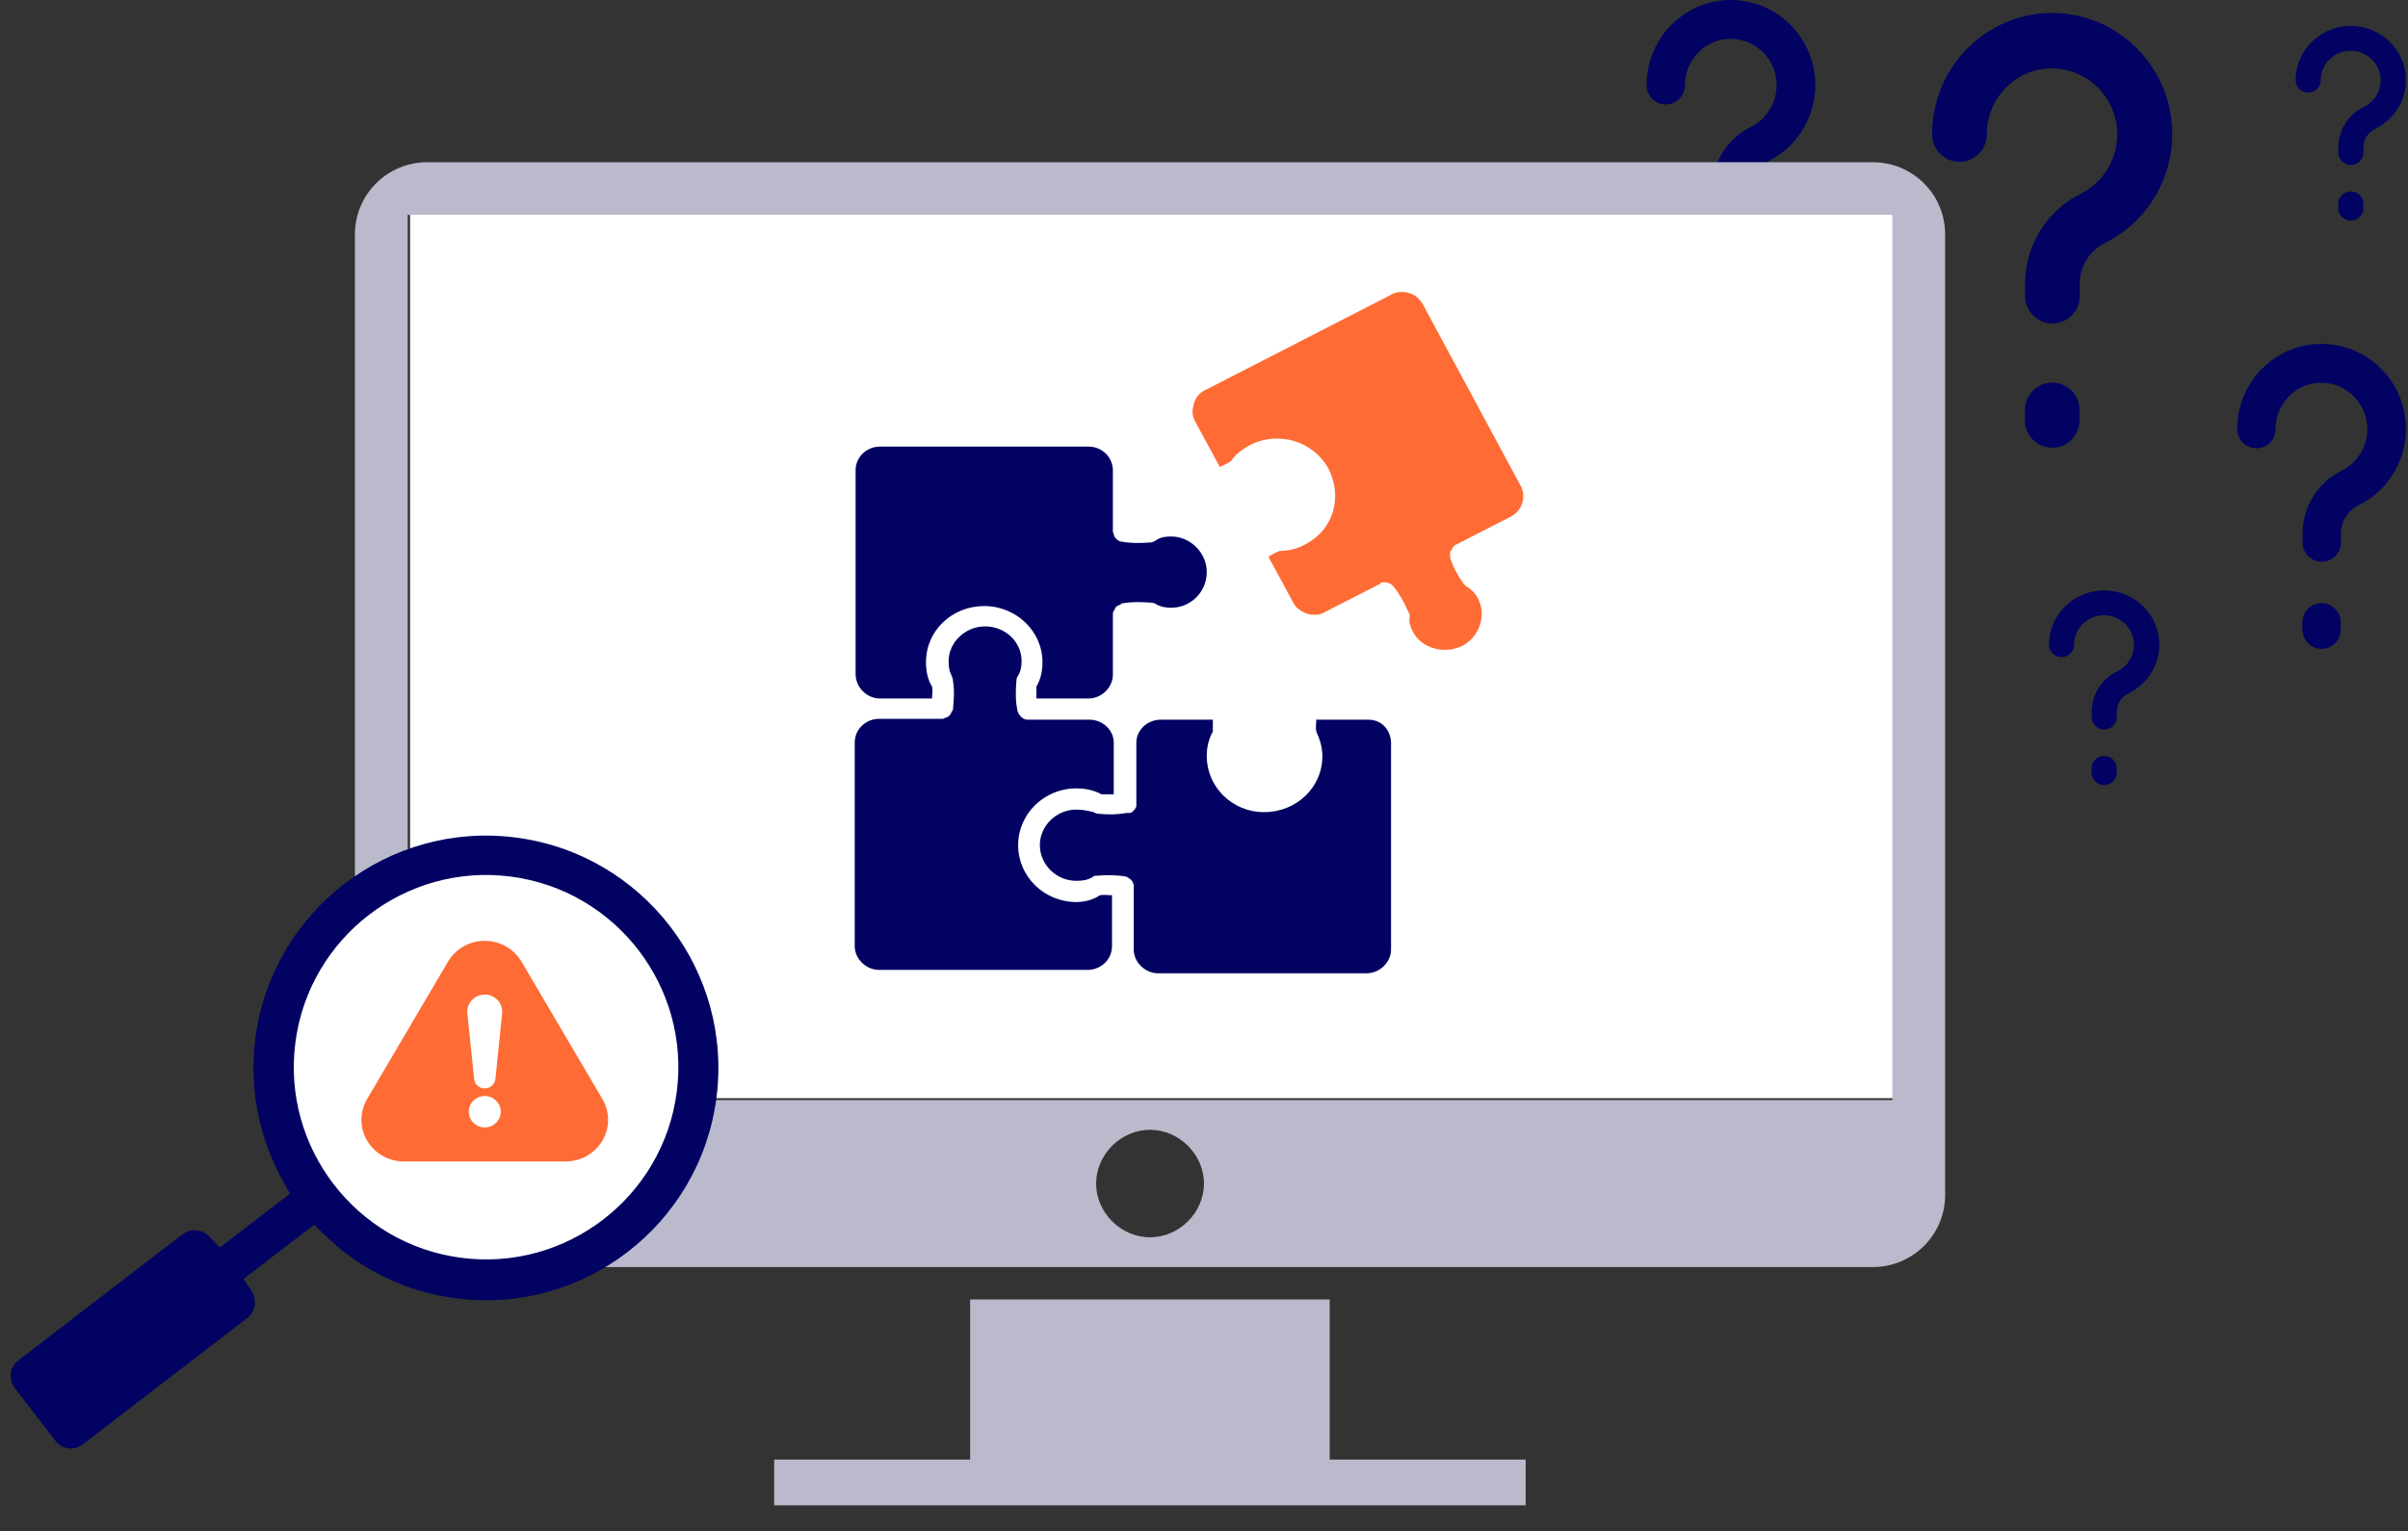 <?xml version="1.0" encoding="UTF-8"?> <svg xmlns="http://www.w3.org/2000/svg" width="371" height="236" viewBox="0 0 371 236" fill="none"><rect x="0" y="0" width="371" height="236" fill="#333333" stroke="none"/><path d="M324.186 116.506C323.119 116.506 322.253 117.357 322.253 118.407V119.099C322.253 120.148 323.119 121 324.186 121C325.254 121 326.12 120.148 326.12 119.099V118.407C326.12 117.357 325.254 116.506 324.186 116.506Z" fill="#010262"></path><path d="M316.708 2C306.49 1.728 297.972 9.863 297.686 20.189C297.686 20.359 297.686 20.529 297.686 20.699C297.686 23.043 299.572 24.945 301.895 24.945C304.218 24.945 306.103 23.043 306.103 20.699C306.103 17.948 307.197 15.315 309.15 13.413C311.086 11.477 313.745 10.441 316.472 10.543C322.044 10.746 326.404 15.468 326.202 21.09C326.068 24.809 323.93 28.155 320.63 29.836C315.429 32.383 312.096 37.665 312.012 43.508V45.614C312.012 47.957 313.897 49.86 316.22 49.86C318.543 49.86 320.428 47.957 320.428 45.614V43.678C320.445 40.994 321.977 38.566 324.384 37.411C333.542 32.825 337.295 21.616 332.75 12.377C329.72 6.212 323.559 2.221 316.742 2H316.708Z" fill="#010262"></path><path d="M316.186 58.963C313.863 58.963 311.978 60.865 311.978 63.209V64.754C311.978 67.098 313.863 69 316.186 69C318.509 69 320.395 67.098 320.395 64.754V63.209C320.395 60.865 318.509 58.963 316.186 58.963Z" fill="#010262"></path><path d="M358.053 53C350.873 52.809 344.887 58.516 344.686 65.76C344.686 65.879 344.686 65.998 344.686 66.117C344.686 67.761 346.011 69.095 347.644 69.095C349.276 69.095 350.601 67.761 350.601 66.117C350.601 64.187 351.37 62.34 352.742 61.006C354.102 59.648 355.971 58.921 357.887 58.992C361.803 59.136 364.866 62.447 364.724 66.391C364.63 69 363.128 71.347 360.809 72.527C357.154 74.314 354.812 78.019 354.753 82.117V83.595C354.753 85.239 356.078 86.573 357.71 86.573C359.342 86.573 360.667 85.239 360.667 83.595V82.236C360.679 80.354 361.755 78.65 363.447 77.84C369.882 74.624 372.52 66.76 369.326 60.279C367.197 55.955 362.867 53.155 358.077 53H358.053Z" fill="#010262"></path><path d="M357.686 92.959C356.054 92.959 354.729 94.293 354.729 95.938V97.022C354.729 98.666 356.054 100 357.686 100C359.319 100 360.643 98.666 360.643 97.022V95.938C360.643 94.293 359.319 92.959 357.686 92.959Z" fill="#010262"></path><path d="M267.053 -0C259.873 -0.191 253.887 5.516 253.686 12.76C253.686 12.879 253.686 12.998 253.686 13.117C253.686 14.761 255.011 16.095 256.644 16.095C258.276 16.095 259.601 14.761 259.601 13.117C259.601 11.187 260.37 9.34 261.742 8.006C263.102 6.648 264.971 5.921 266.887 5.993C270.803 6.135 273.866 9.448 273.724 13.391C273.63 16 272.128 18.347 269.809 19.527C266.154 21.314 263.812 25.019 263.753 29.117V30.595C263.753 32.239 265.078 33.573 266.71 33.573C268.342 33.573 269.667 32.239 269.667 30.595V29.236C269.679 27.354 270.755 25.65 272.447 24.84C278.882 21.623 281.52 13.76 278.326 7.279C276.197 2.954 271.867 0.155 267.077 -0H267.053Z" fill="#010262"></path><path d="M266.686 39.959C265.054 39.959 263.729 41.294 263.729 42.938V44.022C263.729 45.666 265.054 47 266.686 47C268.319 47 269.643 45.666 269.643 44.022V42.938C269.643 41.294 268.319 39.959 266.686 39.959Z" fill="#010262"></path><path d="M324.426 91C319.731 90.878 315.818 94.521 315.686 99.144C315.686 99.221 315.686 99.297 315.686 99.373C315.686 100.422 316.553 101.274 317.62 101.274C318.687 101.274 319.553 100.422 319.553 99.373C319.553 98.141 320.056 96.962 320.953 96.11C321.843 95.243 323.065 94.779 324.318 94.825C326.878 94.916 328.881 97.031 328.788 99.548C328.726 101.213 327.744 102.711 326.228 103.464C323.838 104.605 322.307 106.97 322.268 109.586V110.529C322.268 111.578 323.134 112.43 324.202 112.43C325.269 112.43 326.135 111.578 326.135 110.529V109.662C326.143 108.46 326.847 107.373 327.953 106.856C332.16 104.802 333.885 99.783 331.797 95.646C330.405 92.886 327.574 91.099 324.442 91H324.426Z" fill="#010262"></path><path d="M362.426 4C357.731 3.878 353.818 7.521 353.686 12.145C353.686 12.221 353.686 12.297 353.686 12.373C353.686 13.422 354.553 14.274 355.62 14.274C356.687 14.274 357.553 13.422 357.553 12.373C357.553 11.141 358.056 9.962 358.953 9.11C359.843 8.243 361.065 7.779 362.318 7.825C364.878 7.916 366.881 10.03 366.788 12.548C366.726 14.213 365.744 15.711 364.228 16.464C361.838 17.605 360.307 19.97 360.268 22.586V23.529C360.268 24.578 361.134 25.43 362.202 25.43C363.269 25.43 364.135 24.578 364.135 23.529V22.662C364.143 21.46 364.847 20.373 365.953 19.855C370.16 17.802 371.885 12.783 369.797 8.646C368.405 5.886 365.574 4.099 362.442 4H362.426Z" fill="#010262"></path><path d="M362.186 29.506C361.119 29.506 360.253 30.357 360.253 31.407V32.099C360.253 33.148 361.119 34 362.186 34C363.254 34 364.12 33.148 364.12 32.099V31.407C364.12 30.357 363.254 29.506 362.186 29.506Z" fill="#010262"></path><path d="M204.868 224.949V200.272H149.469V224.949H119.277V232H235.06V224.949H204.868Z" fill="#BABACC"></path><rect x="63.186" y="32.887" width="228.75" height="136.363" fill="white"></rect><path d="M65.823 195.275C59.671 195.275 54.686 190.304 54.686 184.17V36.105C54.686 29.971 59.671 25 65.823 25H288.55C294.701 25 299.686 29.971 299.686 36.105V184.17C299.686 190.304 294.701 195.275 288.55 195.275H65.823ZM177.186 174.123C172.696 174.123 168.878 177.93 168.878 182.408C168.878 186.885 172.696 190.692 177.186 190.692C181.676 190.692 185.494 186.885 185.494 182.408C185.494 177.93 181.676 174.123 177.186 174.123ZM62.818 169.54H291.555V33.108H62.818V169.54Z" fill="#BABACC"></path><g clip-path="url(#clip0_2192_33010)"><path d="M234.271 74.841L219.272 47C218.736 46.085 218.066 45.431 217.129 45.17C216.192 44.908 215.12 44.908 214.317 45.431L185.791 60.071C184.854 60.463 184.184 61.247 183.916 62.293C183.648 63.208 183.648 64.123 184.184 65.038L187.934 71.966C188.47 71.704 189.139 71.443 189.675 71.051C190.344 70.005 191.416 69.221 192.621 68.567C197.041 66.345 202.398 68.044 204.674 72.227C205.746 74.318 206.013 76.671 205.344 78.893C204.674 81.115 203.067 82.945 200.924 83.991C199.719 84.645 198.38 84.906 197.175 84.906C196.505 85.167 195.969 85.429 195.434 85.821L199.183 92.749C199.585 93.664 200.389 94.186 201.326 94.579C202.264 94.84 203.335 94.84 204.139 94.317L212.576 90.004C212.576 90.004 212.71 90.004 212.71 89.873C212.71 89.742 212.977 89.873 212.977 89.742H213.647C213.736 89.742 213.826 89.786 213.915 89.873C214.049 89.873 214.183 90.004 214.317 90.004C214.317 90.134 214.451 90.134 214.584 90.265L214.718 90.396C215.522 91.442 216.325 92.749 216.995 94.317C217.263 94.709 217.263 95.101 217.129 95.493C217.129 96.147 217.397 96.801 217.665 97.323C218.334 98.631 219.54 99.546 221.013 99.938C222.352 100.33 223.959 100.199 225.298 99.546C227.977 98.108 229.048 94.84 227.709 92.226C227.307 91.442 226.638 90.788 225.968 90.396C225.7 90.265 225.566 90.004 225.432 89.873C224.495 88.566 223.825 87.259 223.423 85.952V85.167C223.423 85.037 223.423 84.906 223.557 84.906C223.557 84.775 223.691 84.775 223.691 84.645C223.691 84.514 223.825 84.514 223.825 84.383C223.914 84.296 224.004 84.209 224.093 84.122L224.227 83.991L232.664 79.677C234.539 78.763 235.209 76.54 234.271 74.841Z" fill="#FF6B35"></path><path d="M210.835 110.917H202.799C202.799 111.571 202.665 112.094 202.799 112.747C203.335 113.924 203.737 115.1 203.737 116.538C203.737 121.374 199.719 125.165 194.764 125.165C189.809 125.165 185.925 121.244 185.925 116.538C185.925 115.231 186.193 113.924 186.862 112.747V110.917H178.827C176.818 110.917 175.077 112.486 175.077 114.447V124.25C175.077 124.381 174.943 124.511 174.809 124.773C174.675 124.904 174.542 125.034 174.408 125.165C174.274 125.296 174.006 125.296 173.872 125.296H173.47C172.131 125.557 170.792 125.557 169.319 125.426C169.051 125.426 168.649 125.296 168.515 125.165C167.444 124.904 166.64 124.773 165.837 124.773C162.756 124.773 160.212 127.256 160.212 130.263C160.212 133.269 162.756 135.753 165.837 135.753C166.774 135.753 167.578 135.622 168.247 135.23C168.247 135.23 168.381 135.23 168.381 135.099C168.515 134.968 168.783 134.968 168.917 134.968C170.524 134.838 171.997 134.838 173.47 135.099C173.559 135.099 173.649 135.143 173.738 135.23C173.738 135.23 173.872 135.23 173.872 135.36C174.006 135.36 174.14 135.491 174.14 135.491C174.229 135.578 174.318 135.665 174.408 135.753C174.408 135.883 174.542 135.883 174.542 136.014C174.542 136.145 174.675 136.275 174.675 136.406V146.34C174.675 148.301 176.416 150 178.425 150H210.567C212.576 150 214.317 148.301 214.317 146.34V114.97C214.451 112.486 212.843 110.917 210.835 110.917Z" fill="#010262"></path><path d="M165.837 139.02C160.881 139.02 156.864 135.099 156.864 130.263C156.864 125.426 160.881 121.505 165.837 121.505C167.176 121.505 168.515 121.766 169.72 122.42H171.595V114.447C171.595 112.486 169.854 110.917 167.845 110.917H158.337C157.935 110.917 157.667 110.787 157.399 110.525C157.399 110.525 157.266 110.525 157.266 110.395C156.998 110.133 156.864 109.872 156.73 109.48V109.349C156.462 108.042 156.462 106.604 156.596 104.905C156.596 104.643 156.73 104.251 156.864 104.121C157.266 103.467 157.399 102.683 157.399 101.898C157.399 98.892 154.855 96.539 151.775 96.539C148.694 96.539 146.15 99.023 146.15 101.898C146.15 102.813 146.284 103.598 146.686 104.251V104.382C146.82 104.643 146.82 104.774 146.82 104.905C147.087 106.473 146.953 107.911 146.82 109.349C146.82 109.436 146.775 109.523 146.686 109.61C146.596 109.698 146.552 109.785 146.552 109.872C146.552 110.003 146.418 110.003 146.418 110.133C146.329 110.22 146.239 110.308 146.15 110.395C146.061 110.482 145.971 110.525 145.882 110.525C145.748 110.525 145.748 110.656 145.614 110.656C145.48 110.656 145.48 110.656 145.346 110.787H135.436C133.427 110.787 131.686 112.355 131.686 114.447V145.817C131.686 147.778 133.427 149.477 135.436 149.477H167.578C169.586 149.477 171.327 147.909 171.327 145.817V137.975C170.658 137.975 170.122 137.844 169.453 137.975C168.515 138.628 167.176 139.02 165.837 139.02Z" fill="#010262"></path><path d="M135.57 107.65H143.605C143.605 106.996 143.739 106.473 143.605 105.82C142.936 104.774 142.668 103.467 142.668 102.029C142.668 97.193 146.686 93.402 151.641 93.402C156.596 93.402 160.614 97.324 160.614 102.029C160.614 103.467 160.346 104.643 159.676 105.82V107.65H167.712C169.72 107.65 171.461 105.95 171.461 103.99V94.579C171.461 94.448 171.461 94.317 171.595 94.186C171.595 94.056 171.729 94.056 171.729 93.925C171.729 93.794 171.863 93.794 171.863 93.664C171.863 93.533 171.997 93.533 172.131 93.402C172.265 93.402 172.265 93.272 172.399 93.272C172.533 93.272 172.533 93.141 172.667 93.141L172.801 93.01C174.14 92.749 175.613 92.749 177.354 92.879C177.622 92.879 178.024 93.01 178.157 93.141C178.827 93.533 179.631 93.664 180.434 93.664C183.514 93.664 185.925 91.18 185.925 88.174C185.925 85.168 183.38 82.684 180.434 82.684C179.497 82.684 178.693 82.815 178.024 83.338C177.756 83.468 177.488 83.599 177.22 83.599C175.613 83.73 174.14 83.73 172.801 83.468H172.667C172.533 83.468 172.399 83.338 172.399 83.338C172.265 83.338 172.265 83.207 172.131 83.207L171.863 82.945C171.774 82.858 171.729 82.771 171.729 82.684C171.729 82.553 171.595 82.553 171.595 82.422C171.595 82.292 171.595 82.161 171.461 82.03V72.489C171.461 70.528 169.854 68.829 167.712 68.829H135.57C133.561 68.829 131.82 70.397 131.82 72.489V103.859C131.82 105.95 133.561 107.65 135.57 107.65Z" fill="#010262"></path></g><g clip-path="url(#clip1_2192_33010)"><ellipse cx="74.879" cy="163.609" rx="31.555" ry="31.555" fill="white"></ellipse><path d="M1.639 211.727C1.748 210.897 2.189 210.144 2.873 209.628L28.134 190.217C29.366 189.271 31.159 189.437 32.284 190.612L33.871 192.27L44.674 183.969L43.603 182.036C39.829 175.194 38.352 167.557 39.347 159.958C41.936 140.363 59.949 126.522 79.525 129.085C99.1 131.649 112.942 149.662 110.378 169.238C107.814 188.813 89.801 202.654 70.226 200.091C62.503 199.079 55.514 195.698 49.998 190.306L48.409 188.751L37.542 197.101L38.813 199.082C39.172 199.654 39.33 200.36 39.235 201.09C39.126 201.92 38.709 202.665 38.1 203.133L12.838 222.544C12.162 223.084 11.379 223.312 10.569 223.218C9.761 223.112 9.047 222.722 8.569 222.1L2.326 213.975C1.787 213.299 1.558 212.516 1.664 211.708L1.639 211.727ZM104.264 168.323C106.385 152.126 94.934 137.223 78.737 135.102C62.54 132.98 47.637 144.432 45.516 160.629C43.395 176.826 54.846 191.729 71.043 193.85C87.24 195.971 102.143 184.52 104.264 168.323Z" fill="#010262"></path><g clip-path="url(#clip2_2192_33010)"><path fill-rule="evenodd" clip-rule="evenodd" d="M69.025 148.206L56.56 169.383C55.391 171.367 55.391 173.81 56.56 175.794C57.73 177.778 59.888 179 62.222 179H87.15C89.485 179 91.643 177.778 92.812 175.794C93.982 173.81 93.978 171.367 92.812 169.383L80.349 148.206C79.179 146.222 77.021 145 74.686 145C72.352 145 70.194 146.222 69.025 148.206Z" fill="#FF6B35"></path><path fill-rule="evenodd" clip-rule="evenodd" d="M77.363 156.187C77.439 155.446 77.19 154.704 76.683 154.153C76.172 153.598 75.446 153.284 74.686 153.284C73.926 153.284 73.2 153.598 72.689 154.153C72.178 154.708 71.933 155.446 72.009 156.187C72.326 159.248 72.807 163.945 73.048 166.297C73.132 167.121 73.842 167.751 74.686 167.751C75.531 167.751 76.24 167.121 76.325 166.297C76.565 163.94 77.051 159.244 77.363 156.187Z" fill="white"></path><path d="M74.686 173.756C76.048 173.756 77.152 172.674 77.152 171.338C77.152 170.002 76.048 168.919 74.686 168.919C73.325 168.919 72.221 170.002 72.221 171.338C72.221 172.674 73.325 173.756 74.686 173.756Z" fill="white"></path></g></g><defs><clipPath id="clip0_2192_33010"><rect width="103" height="105" fill="white" transform="translate(131.686 45)"></rect></clipPath><clipPath id="clip1_2192_33010"><rect width="102.312" height="102.301" fill="white" transform="translate(115.027 133.735) rotate(97.461)"></rect></clipPath><clipPath id="clip2_2192_33010"><rect width="38" height="34" fill="white" transform="translate(55.686 145)"></rect></clipPath></defs></svg> 